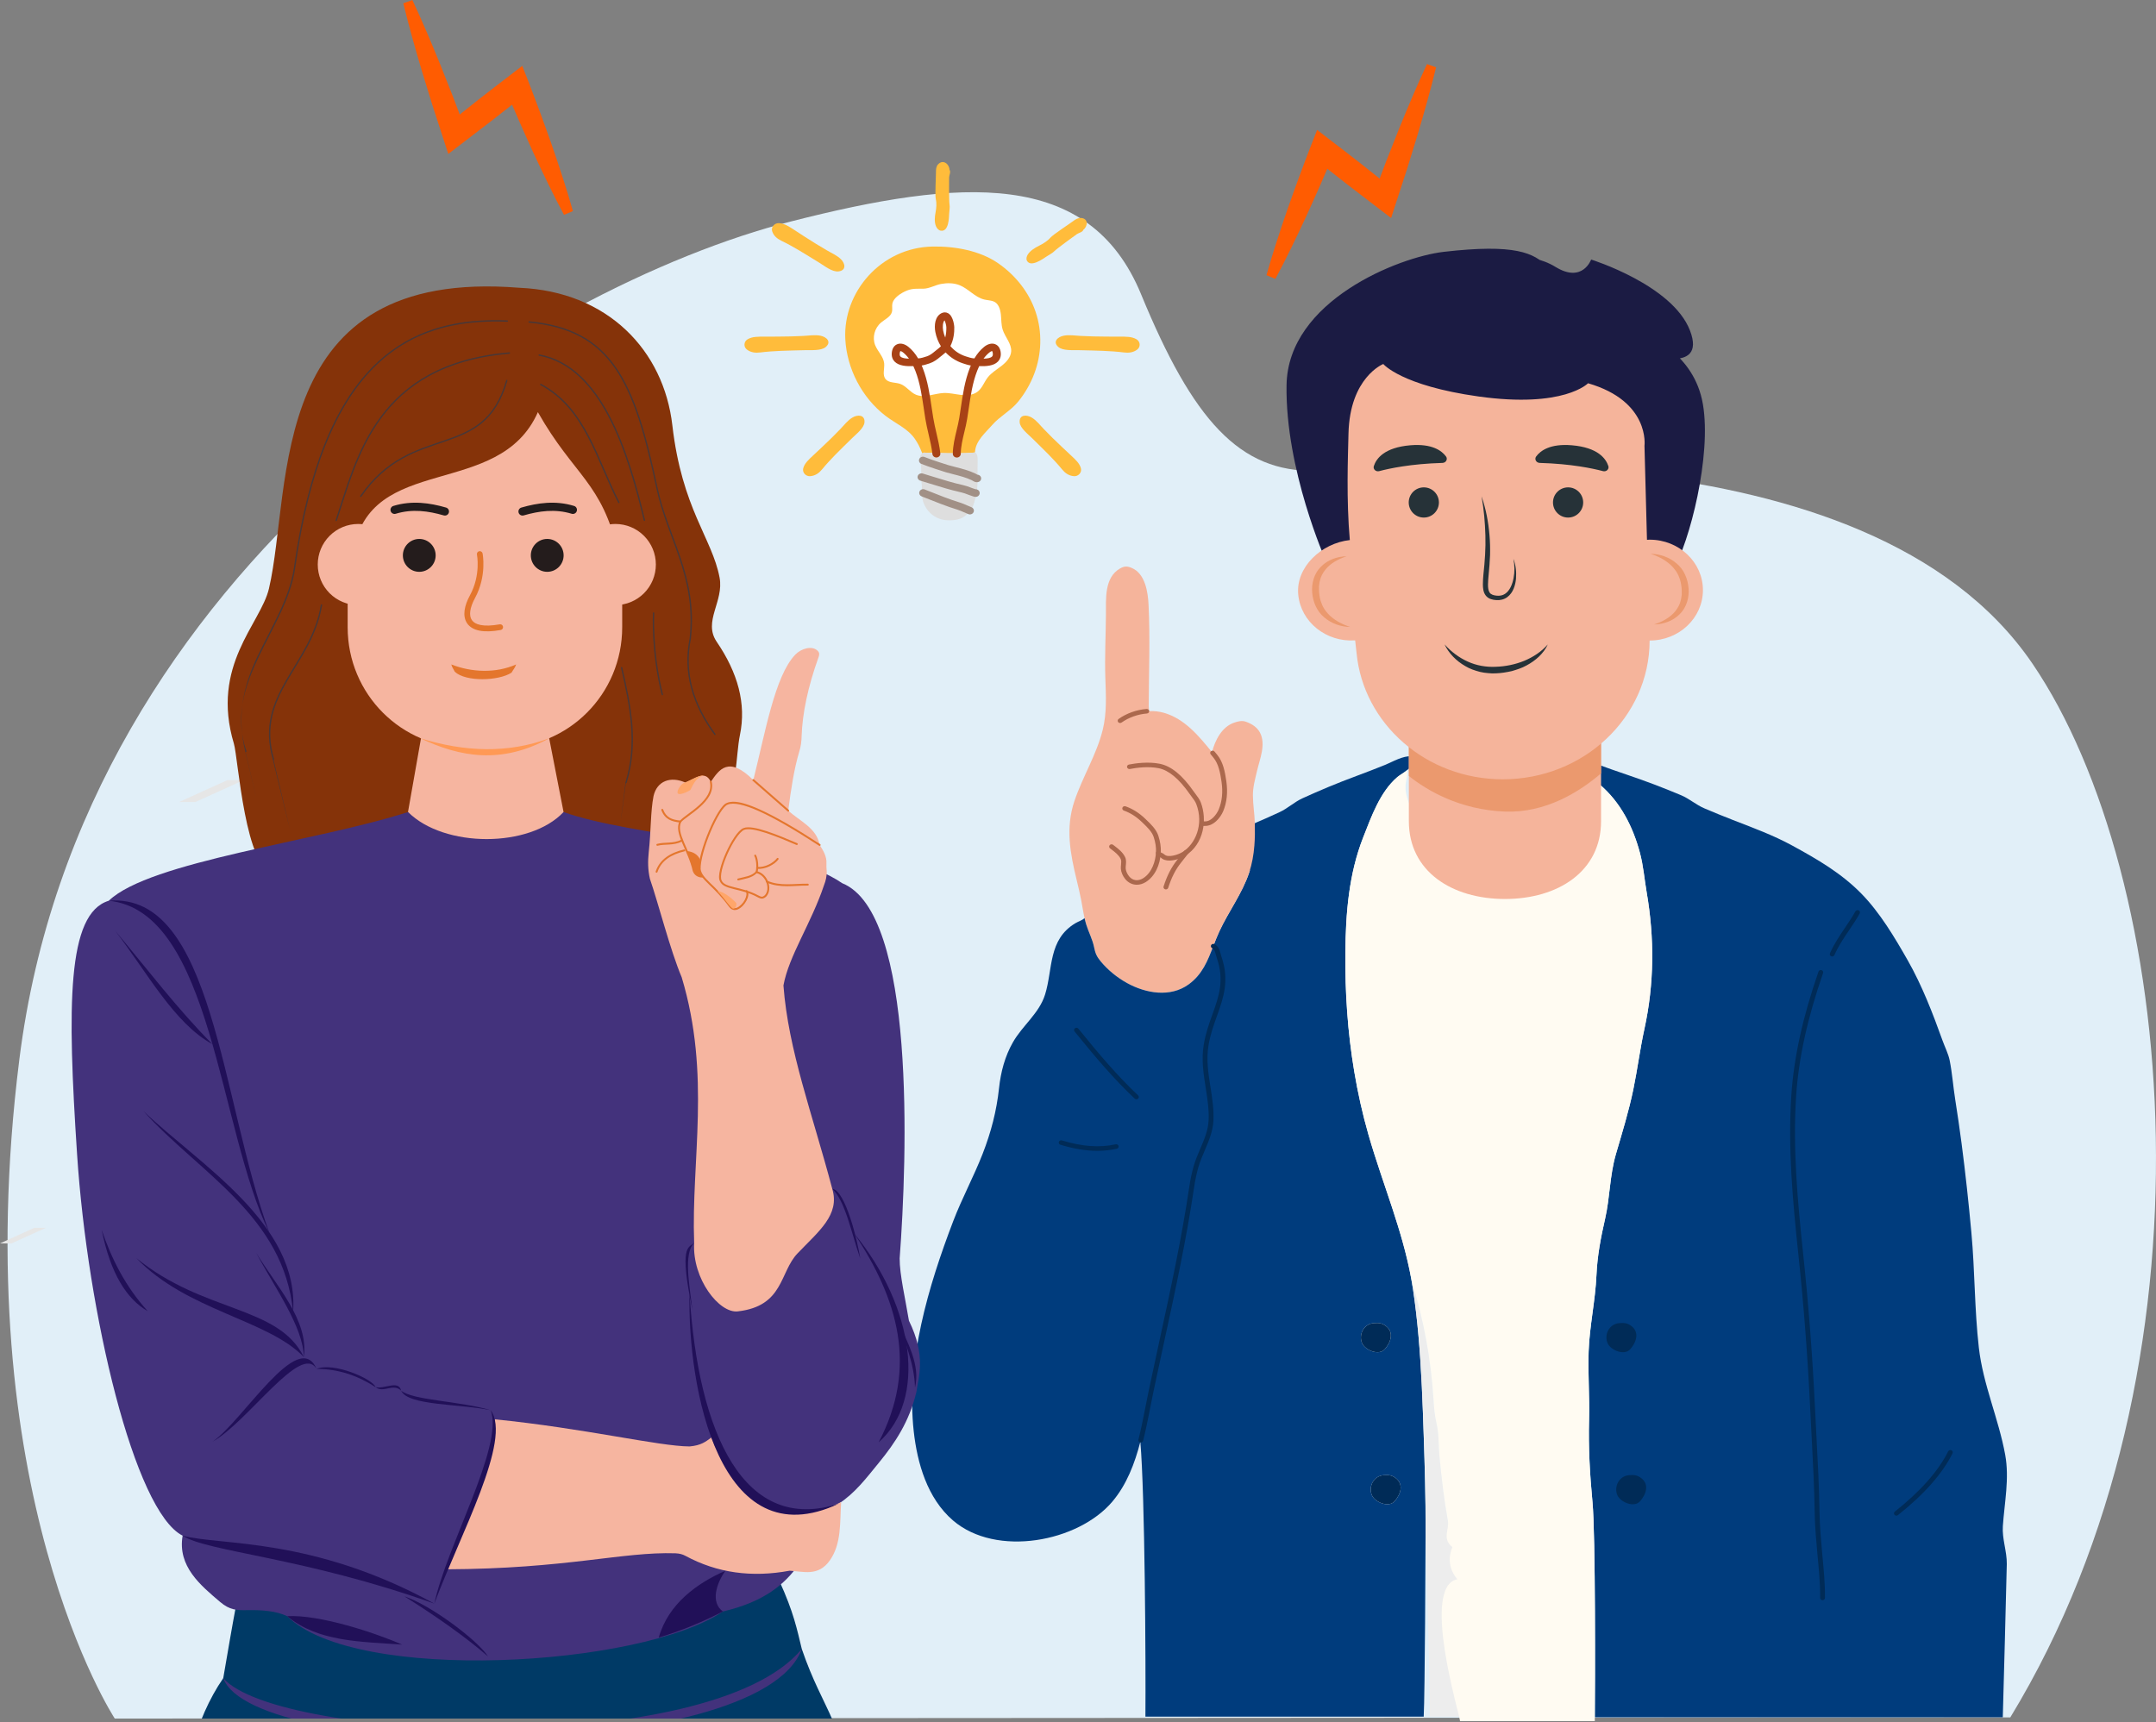 <svg width="572" height="457" viewBox="0 0 572 457" fill="none" xmlns="http://www.w3.org/2000/svg">
<rect x="0" y="0" width="572" height="457" fill="#808080" stroke="none"/>
<g clip-path="url(#clip0_2269_3)">
<path d="M30.449 456C30.449 456 -9.22 395.559 5.128 281.141C21.608 149.716 143.16 75.788 209.744 58.789C255.023 47.229 289.039 44.793 302.742 78.094C316.444 111.394 328.831 125.39 349.097 124.907C369.363 124.425 495.315 111.636 539.207 176.065C577.396 232.123 590.29 362.125 533.346 455.69L30.449 456Z" fill="#E1EFF8"/>
</g>
<path d="M377.718 380.758C377.575 376.482 377.426 372.204 377.221 367.928C376.807 359.28 376.166 350.632 374.875 342.057C372.714 327.7 367.031 314.924 363.056 301.063C361.48 295.57 360.243 289.992 359.299 284.373C357.535 273.892 356.835 263.355 356.93 252.77C357.025 242.394 357.823 231.92 361.693 222.113C363.795 216.781 366.128 210.097 370.732 206.184C371.461 205.565 372.755 204.884 373.355 204.305C373.355 204.3 373.355 204.295 373.355 204.29C373.583 204.126 373.805 203.957 374.016 203.777C374.173 202.818 374.364 201.863 374.517 200.891C374.53 200.818 374.54 200.743 374.55 200.67C372.172 200.49 369.545 202.108 367.453 202.963C362.468 205.004 357.35 206.747 352.383 208.834C350.096 209.794 347.776 210.801 345.543 211.822C343.363 212.82 341.65 214.5 339.46 215.503C337.012 216.625 334.559 217.735 332.07 218.784C330.189 219.577 328.3 220.362 326.425 221.173C327.766 224.576 329.511 227.84 331.614 230.882C331.548 231.101 331.481 231.32 331.408 231.539C329.56 237.068 325.957 241.844 323.498 247.119C322.895 248.414 322.39 249.736 321.889 251.047L321.894 251.05C323.021 251.627 323.067 252.919 323.45 254.035C326.624 263.292 321.419 268.64 319.99 277.3C318.843 284.236 321.599 290.507 321.294 297.278C321.096 301.648 318.519 305.39 317.326 309.515C316.792 311.363 316.42 313.245 316.138 315.142C313.471 333.215 309.152 351.195 305.392 369.124C304.491 373.419 303.711 378.059 302.532 382.596L302.543 382.598C303.754 396.467 303.998 441.484 303.885 455.5H340.802H377.718C378.042 449.236 378.198 412.134 378.219 405.863C378.25 397.428 378.003 389.169 377.718 380.758ZM361.413 356.49C360.348 354.248 361.75 351.253 364.519 351.072C365.794 350.987 366.582 351.031 367.65 351.813C369.929 353.49 368.972 356.232 367.378 358.01C365.8 359.775 362.255 358.261 361.413 356.49ZM369.98 398.356C368.399 400.119 364.858 398.607 364.016 396.836C362.951 394.592 364.352 391.599 367.119 391.418C368.394 391.333 369.185 391.377 370.25 392.16C372.532 393.836 371.572 396.578 369.98 398.356Z" fill="#003C7D"/>
<path d="M286.128 128.916C286.119 128.946 286.134 128.962 286.102 128.992C286.099 128.968 286.099 128.94 286.096 128.916H286.128Z" fill="#8CC295"/>
<path d="M367.65 351.813C369.929 353.49 368.972 356.232 367.378 358.009C365.799 359.775 362.255 358.261 361.413 356.49C360.348 354.248 361.75 351.253 364.519 351.072C365.794 350.987 366.582 351.031 367.65 351.813Z" fill="#002B57"/>
<path d="M483.528 455.667H423.112C423.197 446.954 423.318 407.178 422.494 398.539C421.801 391.275 421.385 383.978 421.593 376.685C421.765 370.692 421.259 364.616 421.475 358.58C421.714 351.828 423.256 345.112 423.551 338.332C423.772 333.276 424.696 328.384 425.833 323.439C427.137 317.767 427.054 311.924 428.702 306.266C430.368 300.553 432.134 294.874 433.337 289.024C434.433 283.702 435.108 278.334 436.266 273.039C438.894 261.036 438.958 248.89 436.874 236.797C436.268 233.268 436.006 229.758 435.077 226.27C433.258 219.446 429.952 212.791 424.288 208.046C422.193 206.293 419.327 205.445 417.281 203.814C417.091 202.86 416.868 201.911 416.683 200.944C416.668 200.872 416.655 200.797 416.642 200.725C419.014 200.473 421.693 202.012 423.813 202.804C428.864 204.696 434.038 206.285 439.073 208.223C441.391 209.114 443.744 210.051 446.011 211.006C448.223 211.938 449.991 213.566 452.214 214.503C454.698 215.552 457.188 216.588 459.711 217.562C465.075 219.634 470.498 221.632 475.526 224.379C482.198 228.021 488.471 231.664 493.784 237.065C498.747 242.114 502.697 248.777 506.129 254.808C509.932 261.485 512.802 268.95 515.373 276.114C515.994 277.851 516.908 279.6 517.267 281.4C517.942 284.787 518.186 288.321 518.73 291.746C519.346 295.618 519.903 299.5 520.416 303.387C521.456 311.291 522.3 319.217 523.029 327.15C523.958 337.266 523.843 347.446 524.995 357.546C526.122 367.44 530.223 376.318 531.994 386.026C533.141 392.324 531.804 398.641 531.368 404.936C531.132 408.327 532.458 411.605 532.415 414.98C532.374 418.229 531.447 452.406 531.352 455.667H483.528Z" fill="#003C7D"/>
<path d="M287.737 243.612C287.375 242.005 287.154 240.387 286.833 238.752C286.494 237.024 286.081 235.309 285.668 233.597C283.941 226.441 282.639 219.767 285.037 212.597C287.19 206.16 290.924 200.256 292.559 193.654C293.681 189.127 293.414 184.578 293.257 179.964C293.062 174.309 293.375 168.635 293.411 162.98C293.437 159.021 292.944 153.267 297.115 150.863C298.298 150.182 299.016 150.17 300.279 150.706C303.885 152.24 304.563 157.257 304.719 160.47C305.155 169.471 304.796 178.438 304.758 187.446C304.755 187.934 304.853 188.236 304.873 188.68C306.195 188.632 307.514 188.772 308.761 189.127C314.338 190.709 318.129 195.374 321.553 199.587C322.331 196.509 324.145 192.784 327.564 191.702C328.603 191.374 329.494 191.144 330.525 191.499C332.096 192.043 333.538 192.961 334.288 194.408C335.905 197.519 334.234 201.396 333.505 204.524C333.002 206.684 332.389 208.805 332.402 211.054C332.412 213.506 332.846 215.933 332.91 218.383C332.961 220.373 332.951 222.381 332.792 224.376C332.599 226.804 332.186 229.21 331.408 231.538C329.56 237.068 325.957 241.844 323.498 247.119C322.895 248.414 322.39 249.736 321.889 251.047C320.436 254.849 319.02 258.555 315.329 261.217C310.468 264.727 303.965 263.575 299.027 260.847C296.339 259.364 293.935 257.388 292.012 255.079C290.937 253.789 290.573 252.878 290.265 251.323C289.862 249.289 288.814 247.342 288.199 245.358C288.019 244.779 287.867 244.196 287.737 243.612Z" fill="#F5B49B"/>
<path d="M416.642 200.725C416.655 200.797 416.668 200.872 416.683 200.944C416.604 200.899 416.527 200.908 416.501 200.742C416.547 200.734 416.596 200.729 416.642 200.725Z" fill="#8CC295"/>
<path d="M432.78 351.813C435.059 353.49 434.102 356.232 432.508 358.009C430.93 359.775 427.385 358.261 426.543 356.49C425.478 354.248 426.88 351.253 429.649 351.072C430.924 350.987 431.712 351.031 432.78 351.813Z" fill="#002B57"/>
<path d="M370.25 392.16C372.532 393.836 371.572 396.578 369.98 398.356C368.399 400.119 364.858 398.607 364.016 396.836C362.951 394.592 364.352 391.599 367.119 391.418C368.394 391.333 369.185 391.377 370.25 392.16Z" fill="#002B57"/>
<path d="M323.45 254.035C326.624 263.292 321.419 268.64 319.99 277.3C318.843 284.236 321.599 290.507 321.294 297.278C321.096 301.648 318.519 305.389 317.326 309.515C316.792 311.363 316.42 313.245 316.138 315.141C313.471 333.215 309.151 351.195 305.392 369.124C304.491 373.419 303.71 378.059 302.532 382.596C301.041 388.35 298.914 393.937 295.105 398.445C286.063 409.144 264.322 413.296 252.842 403.438C245.99 397.551 243.354 388.183 242.42 379.796C240.346 361.203 246.293 341.288 252.909 323.983C255.224 317.929 258.347 312.182 260.703 306.143C262.929 300.433 264.397 294.802 265.049 288.746C265.508 284.485 266.583 280.31 268.755 276.52C271.301 272.075 275.702 268.879 277.257 263.908C279.372 257.147 278.012 249.31 285.334 244.948C286.153 244.46 287.095 244.216 287.737 243.612C287.867 244.196 288.019 244.779 288.198 245.358C288.814 247.342 289.862 249.289 290.265 251.323C290.573 252.878 290.937 253.789 292.012 255.079C293.935 257.388 296.339 259.364 299.027 260.847C303.965 263.575 310.468 264.727 315.329 261.217C319.02 258.555 320.436 254.849 321.889 251.047L321.894 251.05C323.021 251.627 323.067 252.919 323.45 254.035Z" fill="#003C7D"/>
<path d="M435.38 392.16C437.662 393.836 436.702 396.578 435.111 398.356C433.53 400.119 429.988 398.607 429.146 396.836C428.081 394.592 429.482 391.599 432.249 391.418C433.524 391.333 434.315 391.377 435.38 392.16Z" fill="#002B57"/>
<path d="M385.316 410.504C384.507 408.22 384.564 405.908 384.134 403.525C383.101 397.8 382.421 392.024 381.879 386.241C381.62 383.48 381.778 380.398 381.123 377.701C380.603 375.563 380.449 373.528 380.312 371.312C379.655 360.656 377.696 350.074 374.508 339.832C374.638 340.569 374.762 341.31 374.875 342.056C376.115 350.293 376.755 358.596 377.17 366.902C377.187 367.244 377.204 367.586 377.22 367.928C377.426 372.204 377.575 376.482 377.718 380.758C378.003 389.169 378.25 397.428 378.219 405.863C378.198 412.134 379.596 449.236 379.272 455.5H389C388.85 453.615 386.937 420.895 386.661 419.031C386.257 416.301 386.243 413.118 385.316 410.504Z" fill="#EDEDED"/>
<path d="M436.874 236.797C436.268 233.268 436.006 229.758 435.077 226.27C433.258 219.446 429.952 212.791 424.288 208.046C422.193 206.293 419.327 205.445 417.281 203.814C417.538 205.116 417.728 206.428 417.651 207.802C417.509 210.329 416.763 212.81 415.567 215.071C413.198 219.552 409.053 223.267 404.079 225.086C403.099 225.446 402.128 225.859 401.135 226.185C399.362 226.77 397.311 227.002 395.438 226.908C393.536 226.813 391.521 226.458 389.681 225.997C386.622 225.231 384.068 224.444 381.471 222.649C377.549 219.941 374.513 215.984 373.289 211.53C372.806 209.786 372.775 208.443 373.14 206.732C373.309 205.94 373.355 205.126 373.355 204.304C372.755 204.884 371.461 205.565 370.732 206.184C366.128 210.097 363.795 216.781 361.693 222.113C357.823 231.92 357.025 242.394 356.93 252.77C356.835 263.355 357.535 273.892 359.298 284.373C360.243 289.992 361.48 295.57 363.056 301.063C366.825 314.204 372.125 326.37 374.508 339.832C377.696 350.074 379.655 360.656 380.312 371.312C380.449 373.528 380.603 375.563 381.123 377.702C381.778 380.399 381.62 383.481 381.879 386.241C382.421 392.024 383.101 397.8 384.134 403.525C384.564 405.908 382.507 408.22 385.316 410.504C384.243 413.118 384.256 416.301 386.661 419.031C376.937 420.895 387.209 454.782 387.359 456.667H423.112C423.197 447.954 423.318 407.178 422.494 398.539C421.801 391.275 421.385 383.978 421.593 376.685C421.765 370.692 421.259 364.616 421.475 358.58C421.713 351.828 423.256 345.112 423.551 338.332C423.772 333.276 424.696 328.384 425.833 323.439C427.136 317.767 427.054 311.924 428.702 306.266C430.368 300.553 432.133 294.874 433.337 289.024C434.433 283.702 435.108 278.334 436.266 273.039C438.894 261.036 438.958 248.89 436.874 236.797Z" fill="#FFFBF2"/>
<path d="M319.406 219.168C319.259 219.168 319.148 219.137 319.051 219.105C319.013 219.093 319.009 219.091 318.975 219.089C318.622 219.063 318.358 218.772 318.386 218.439C318.414 218.107 318.723 217.859 319.076 217.885C319.232 217.896 319.341 217.923 319.429 217.95C319.49 217.938 319.554 217.933 319.616 217.937C321.319 218.057 322.803 216.058 323.338 214.774C324.229 212.639 324.478 210.167 324.079 207.425C323.741 205.105 323.299 202.704 321.96 201.074C321.709 200.768 321.456 200.459 321.202 200.146C320.987 199.881 321.04 199.502 321.321 199.3C321.603 199.097 322.005 199.147 322.221 199.412C322.474 199.723 322.725 200.031 322.975 200.335C324.508 202.2 324.989 204.779 325.35 207.261C325.779 210.21 325.504 212.886 324.533 215.215C324.132 216.175 323.471 217.13 322.718 217.833C321.753 218.735 320.684 219.187 319.624 219.147C319.543 219.162 319.471 219.168 319.406 219.168Z" fill="#AB684D"/>
<path d="M297.169 191.845C296.975 191.845 296.782 191.762 296.656 191.604C296.443 191.337 296.5 190.959 296.783 190.758C298.883 189.272 301.512 188.333 304.186 188.114C304.537 188.085 304.85 188.332 304.88 188.664C304.911 188.996 304.649 189.289 304.296 189.318C301.859 189.517 299.465 190.371 297.555 191.723C297.439 191.805 297.304 191.845 297.169 191.845Z" fill="#AB684D"/>
<path d="M310.234 228.345C309.364 228.345 308.548 228.126 307.964 227.538C307.924 227.499 307.766 227.43 307.662 227.385C307.315 227.234 306.733 226.98 306.676 226.348C306.646 226.016 306.908 225.723 307.261 225.695C307.588 225.671 307.873 225.875 307.942 226.165C308.004 226.203 308.12 226.253 308.201 226.289C308.432 226.39 308.694 226.504 308.902 226.713C309.864 227.683 312.578 226.803 313.763 226.058C317.076 223.978 319.469 218.814 317.379 213.341C317.129 212.686 316.641 212.04 316.169 211.416C315.984 211.171 315.793 210.918 315.617 210.666C312.829 206.667 310.074 204.371 307.429 203.842C304.59 203.273 301.418 203.726 299.779 204.046C299.432 204.113 299.092 203.904 299.02 203.578C298.948 203.251 299.171 202.931 299.518 202.863C301.255 202.524 304.627 202.046 307.696 202.66C310.725 203.267 313.667 205.668 316.69 210.003C316.853 210.236 317.029 210.469 317.215 210.716C317.737 211.407 318.277 212.122 318.587 212.933C320.311 217.448 319.456 223.935 314.476 227.063C313.604 227.61 311.827 228.345 310.234 228.345Z" fill="#AB684D"/>
<path d="M301.611 234.758C300.446 234.758 299.341 234.245 298.533 233.252C297.877 232.445 297.445 231.439 297.376 230.559C297.346 230.178 297.383 229.798 297.418 229.429C297.473 228.86 297.525 228.322 297.319 227.903C296.8 226.85 295.845 226.124 294.834 225.355L294.498 225.099C294.224 224.888 294.183 224.507 294.407 224.249C294.631 223.99 295.035 223.952 295.31 224.163L295.641 224.415C296.721 225.237 297.838 226.087 298.483 227.394C298.834 228.108 298.761 228.868 298.696 229.539C298.664 229.873 298.633 230.189 298.655 230.47C298.706 231.115 299.05 231.9 299.552 232.518C300.5 233.684 301.93 233.88 303.284 233.031C305.638 231.554 306.589 228.462 306.693 226.061C306.746 224.828 306.545 223.502 306.095 222.12C305.624 220.676 304.365 219.476 303.148 218.315L302.855 218.035C301.427 216.665 299.85 215.67 298.166 215.077C297.834 214.961 297.666 214.613 297.79 214.3C297.914 213.988 298.283 213.829 298.615 213.946C300.476 214.601 302.211 215.692 303.771 217.189L304.061 217.466C305.326 218.672 306.758 220.039 307.321 221.766C307.815 223.278 308.035 224.74 307.975 226.11C307.823 229.605 306.336 232.568 303.996 234.036C303.223 234.521 302.403 234.758 301.611 234.758Z" fill="#AB684D"/>
<path d="M309.318 235.995C309.256 235.995 309.194 235.986 309.132 235.969C308.792 235.872 308.601 235.534 308.704 235.215C309.644 232.299 310.76 230.122 312.324 228.156C312.603 227.805 312.856 227.481 313.104 227.162C313.468 226.696 313.811 226.256 314.22 225.752C314.435 225.487 314.838 225.437 315.12 225.639C315.401 225.842 315.455 226.221 315.24 226.486C314.838 226.98 314.499 227.416 314.139 227.877C313.888 228.199 313.633 228.526 313.351 228.88C311.881 230.728 310.826 232.79 309.932 235.566C309.848 235.827 309.593 235.995 309.318 235.995Z" fill="#AB684D"/>
<path d="M302.651 382.745C302.602 382.745 302.552 382.74 302.501 382.729C302.157 382.651 301.944 382.326 302.026 382.001C302.779 379.031 303.371 376.011 303.944 373.091C304.222 371.676 304.484 370.34 304.763 369.006C305.693 364.57 306.674 360.056 307.622 355.69C310.511 342.393 313.497 328.643 315.503 315.058C315.815 312.949 316.209 311.084 316.708 309.356C317.158 307.799 317.804 306.288 318.428 304.827C319.511 302.297 320.533 299.906 320.652 297.253C320.784 294.336 320.324 291.438 319.879 288.635C319.298 284.974 318.697 281.188 319.355 277.208C319.845 274.243 320.76 271.686 321.644 269.214C323.381 264.362 324.881 260.172 322.839 254.222C322.743 253.943 322.669 253.66 322.597 253.387C322.386 252.586 322.204 251.895 321.586 251.579C321.275 251.419 321.16 251.053 321.33 250.76C321.499 250.467 321.889 250.359 322.2 250.518C323.313 251.089 323.594 252.155 323.842 253.096C323.912 253.361 323.978 253.611 324.06 253.85C326.232 260.18 324.594 264.756 322.861 269.6C321.993 272.024 321.096 274.531 320.623 277.394C319.996 281.191 320.581 284.885 321.148 288.456C321.602 291.316 322.071 294.272 321.935 297.304C321.806 300.165 320.694 302.764 319.619 305.278C319.008 306.707 318.376 308.185 317.946 309.673C317.462 311.351 317.078 313.167 316.774 315.224C314.763 328.847 311.772 342.616 308.88 355.932C307.932 360.296 306.952 364.808 306.022 369.24C305.744 370.567 305.483 371.9 305.206 373.31C304.63 376.246 304.035 379.281 303.275 382.281C303.204 382.559 302.941 382.745 302.651 382.745Z" fill="#002B57"/>
<path d="M301.494 291.683C301.329 291.683 301.165 291.624 301.039 291.506C295.579 286.348 290.711 280.649 285.081 273.679C284.867 273.414 284.922 273.035 285.204 272.833C285.486 272.631 285.888 272.682 286.103 272.948C291.701 279.879 296.538 285.543 301.948 290.653C302.198 290.889 302.198 291.272 301.947 291.507C301.822 291.625 301.658 291.683 301.494 291.683Z" fill="#002B57"/>
<path d="M291.112 305.361C288.095 305.361 284.893 304.826 281.332 303.745C280.995 303.643 280.81 303.302 280.919 302.985C281.028 302.667 281.39 302.493 281.727 302.596C287.154 304.244 291.688 304.573 295.997 303.63C296.342 303.554 296.687 303.757 296.767 304.082C296.847 304.407 296.633 304.731 296.287 304.807C294.603 305.175 292.889 305.361 291.112 305.361Z" fill="#002B57"/>
<path d="M483.529 424.6H483.524C483.169 424.597 482.884 424.324 482.888 423.991C482.928 419.841 482.54 416.448 482.165 412.306C481.84 408.708 481.504 404.988 481.449 401.375C481.349 394.72 480.992 387.952 480.646 381.408C480.521 379.05 480.392 376.613 480.277 374.215C479.597 360.023 478.566 346.524 477.128 332.949C475.612 318.639 474.327 304.641 475.246 290.706C475.912 280.623 478.271 269.861 482.46 257.804C482.57 257.487 482.933 257.314 483.27 257.418C483.606 257.521 483.79 257.862 483.68 258.179C479.525 270.137 477.186 280.801 476.527 290.78C475.614 304.626 476.894 318.57 478.405 332.828C479.846 346.426 480.877 359.946 481.559 374.161C481.674 376.555 481.803 378.992 481.927 381.348C482.274 387.903 482.632 394.682 482.733 401.358C482.786 404.928 483.121 408.627 483.444 412.203C483.821 416.374 484.211 419.796 484.171 424.002C484.168 424.333 483.881 424.6 483.529 424.6Z" fill="#002B57"/>
<path d="M503.122 402.16C502.939 402.16 502.758 402.087 502.631 401.945C502.403 401.69 502.437 401.309 502.708 401.094C509.506 395.702 514.268 390.321 516.863 385.099C517.013 384.797 517.395 384.666 517.716 384.808C518.037 384.95 518.176 385.309 518.025 385.611C515.351 390.992 510.476 396.512 503.535 402.018C503.415 402.113 503.268 402.16 503.122 402.16Z" fill="#002B57"/>
<path d="M264.422 92.443C264.911 95.332 261.373 95.233 259.134 95.11C259.8 93.856 260.648 92.701 261.786 91.776C262.887 90.88 264.152 90.84 264.422 92.443Z" fill="#FFBC3B"/>
<path d="M258.864 130.821C258.864 130.908 258.548 130.777 258.375 130.722C258.046 130.622 257.7 130.503 257.384 130.38C256.629 130.095 256.094 129.872 255.31 129.698C251.671 128.888 248.049 127.662 244.49 126.594H244.389C244.384 125.638 244.439 124.665 244.372 123.721C244.33 123.114 244.089 122.427 244.064 121.776L244.119 121.772C244.119 122.09 250.667 124.193 251.279 124.368C253.661 125.042 256.085 125.483 258.316 126.547C258.599 126.681 258.974 127.031 259.256 126.939H259.379C259.37 128.253 259.298 129.563 259.062 130.853L258.864 130.821Z" fill="#DEDEDE"/>
<path d="M258.375 130.722C258.548 130.777 258.864 130.908 258.864 130.821L259.062 130.853C259.003 131.19 258.932 131.527 258.847 131.861C258.586 132.873 258.421 133.865 257.873 134.782C257.717 135.044 257.549 135.29 257.367 135.528L257.329 135.504C256.368 135.139 255.385 134.615 254.369 134.301C251.198 133.325 247.998 132.015 244.928 130.789L244.595 130.793C244.583 129.924 244.621 129.047 244.494 128.182C244.418 127.662 244.393 127.13 244.389 126.594H244.49C248.049 127.662 251.671 128.888 255.31 129.698C256.094 129.872 256.629 130.095 257.384 130.38C257.7 130.503 258.046 130.622 258.375 130.722Z" fill="#DEDEDE"/>
<path d="M248.551 120.189H248.504C248.251 116.748 247.104 113.418 246.548 109.997C245.852 105.703 245.435 101.143 243.841 97.039C243.583 96.384 243.297 95.737 242.964 95.11C243.233 95.094 243.486 95.082 243.71 95.07C244.57 95.031 245.502 94.725 246.316 94.455C247.243 94.146 248.011 93.555 248.732 92.943C249.411 92.376 250.237 91.844 250.739 91.13C250.794 91.05 250.849 90.967 250.903 90.883C252.071 92.503 253.737 93.777 255.786 94.455C256.596 94.725 257.528 95.031 258.392 95.07C258.616 95.082 258.864 95.094 259.134 95.11C258.801 95.737 258.514 96.384 258.261 97.039C256.663 101.143 256.246 105.703 255.55 109.997C255.048 113.092 253.868 116.256 253.842 119.399C253.842 119.688 253.889 119.982 253.893 120.272C252.105 120.284 250.309 120.236 248.551 120.189Z" fill="#FFBC3B"/>
<path d="M252.122 85.796C252.16 87.522 251.856 89.383 250.903 90.884C250.056 89.709 249.47 88.352 249.191 86.907C248.968 85.756 248.968 83.641 250.267 82.966C251.582 82.287 252.109 85.145 252.122 85.796Z" fill="#FFBC3B"/>
<path d="M240.311 91.776C241.45 92.701 242.297 93.856 242.964 95.11C240.725 95.233 237.187 95.332 237.676 92.443C237.95 90.84 239.211 90.88 240.311 91.776Z" fill="#FFBC3B"/>
<path d="M301.528 90.026C302.573 90.641 302.628 92.054 301.726 92.741C300.655 93.558 299.428 93.681 298.125 93.515C296.333 93.285 294.465 93.174 292.669 93.09C290.548 92.991 288.418 92.979 286.293 92.912C284.75 92.86 282.03 93.134 280.79 92.07C279.218 90.717 280.563 89.395 282.22 89.07C283.729 88.78 285.302 89.078 286.799 89.137C287.891 89.177 289.004 89.229 290.109 89.264C292.466 89.34 294.827 89.304 297.185 89.324C298.631 89.336 300.254 89.268 301.528 90.026Z" fill="#FFBC3B"/>
<path d="M286.782 57.836C288.789 57.955 288.642 60.031 287.419 60.967C287.25 61.598 286.196 61.773 285.656 62.154C284.847 62.721 280.428 65.944 279.74 66.635C279.125 67.254 278.387 67.563 277.653 68.059C276.692 68.706 273.5 70.996 272.475 69.218C272.172 68.691 272.382 68 272.682 67.528C273.344 66.488 274.588 65.738 275.701 65.182C276.742 64.666 277.915 63.956 278.652 63.087C279.357 62.261 283.847 59.328 284.703 58.677C285.289 58.233 285.989 57.784 286.782 57.836Z" fill="#FFBC3B"/>
<path d="M286.778 124.288C287.056 125.419 286.044 126.459 284.889 126.348C283.514 126.221 282.549 125.495 281.748 124.514C280.647 123.165 279.407 121.847 278.193 120.597C276.759 119.121 275.254 117.704 273.799 116.248C272.741 115.188 270.603 113.585 270.519 112.005C270.409 110.001 272.357 109.953 273.774 110.822C275.064 111.612 275.958 112.866 276.979 113.898C277.725 114.656 278.48 115.426 279.234 116.184C280.854 117.799 282.557 119.335 284.218 120.915C285.235 121.879 286.436 122.911 286.778 124.288Z" fill="#FFBC3B"/>
<path d="M257.329 135.504L257.367 135.527C256.95 136.079 256.465 136.571 255.891 137.008C254.525 138.052 252.345 138.194 250.676 137.992C248.66 137.742 246.91 136.579 245.831 134.98C245.287 134.17 244.882 133.241 244.717 132.297C244.629 131.801 244.604 131.297 244.595 130.793L244.928 130.789C247.998 132.015 251.198 133.325 254.369 134.301C255.385 134.615 256.368 135.138 257.329 135.504Z" fill="#DEDEDE"/>
<path d="M251.907 45.049C252.329 45.561 251.827 46.45 251.81 47.085C251.789 48.037 251.759 53.296 251.915 54.228C252.054 55.07 251.861 55.808 251.823 56.657C251.772 57.769 251.721 61.543 249.6 61.209C248.972 61.11 248.521 60.527 248.314 60.015C247.851 58.884 247.99 57.499 248.213 56.332C248.42 55.245 248.546 53.935 248.276 52.855C248.019 51.823 248.335 46.684 248.319 45.652C248.306 44.942 248.361 44.148 248.892 43.588C250.233 42.175 251.873 43.565 251.907 45.049Z" fill="#FFBC3B"/>
<path d="M245.059 120.101L244.667 120.288L244.57 120.01C244.06 118.716 243.52 117.601 242.71 116.434C240.783 113.652 237.562 112.366 234.935 110.338C228.614 105.465 224.689 97.765 224.267 90.034C223.584 77.529 233.721 65.71 247.344 65.42C253.294 65.293 259.973 66.496 264.81 69.845C269.46 73.06 273.045 77.612 274.773 82.811C276.557 88.157 276.371 93.967 274.369 99.234C273.365 101.877 271.919 104.365 270.11 106.592C268.162 108.989 265.269 110.445 263.279 112.727C261.47 114.795 258.944 116.879 258.696 119.72L258.662 120.022L258.48 120.089C256.975 120.216 255.44 120.264 253.893 120.272C253.889 119.982 253.842 119.688 253.842 119.399C253.868 116.256 255.048 113.092 255.55 109.997C256.246 105.703 256.663 101.143 258.261 97.039C258.514 96.384 258.801 95.737 259.134 95.11C261.373 95.233 264.911 95.332 264.422 92.443C264.152 90.84 262.887 90.88 261.786 91.776C260.648 92.701 259.8 93.856 259.134 95.11C258.864 95.094 258.615 95.082 258.392 95.07C257.528 95.031 256.596 94.725 255.786 94.455C253.737 93.777 252.071 92.503 250.903 90.884C251.856 89.383 252.16 87.522 252.122 85.796C252.109 85.145 251.582 82.287 250.267 82.966C248.968 83.641 248.968 85.756 249.191 86.907C249.47 88.352 250.056 89.709 250.903 90.884C250.848 90.967 250.794 91.05 250.739 91.13C250.237 91.844 249.411 92.376 248.732 92.943C248.011 93.555 247.243 94.146 246.316 94.455C245.502 94.725 244.57 95.031 243.71 95.07C243.486 95.082 243.233 95.094 242.963 95.11C242.297 93.856 241.45 92.701 240.311 91.776C239.211 90.88 237.95 90.84 237.676 92.443C237.187 95.332 240.724 95.233 242.963 95.11C243.297 95.737 243.583 96.384 243.841 97.039C245.434 101.143 245.852 105.703 246.548 109.997C247.104 113.418 248.251 116.748 248.504 120.189C247.336 120.157 246.185 120.121 245.059 120.101Z" fill="#FFBC3B"/>
<path d="M244.119 121.772L244.064 121.776C244.039 121.232 244.161 120.712 244.667 120.288L245.059 120.101C246.185 120.121 247.336 120.157 248.504 120.189C248.508 120.224 248.508 120.264 248.512 120.3C248.559 120.256 248.538 120.232 248.55 120.189C250.309 120.236 252.105 120.284 253.893 120.272C255.44 120.264 256.975 120.216 258.48 120.089L258.662 120.022C259.353 120.439 259.387 121.391 259.387 122.082C259.391 123.022 259.332 123.951 259.353 124.899C259.37 125.578 259.383 126.261 259.379 126.939H259.256C258.974 127.031 258.598 126.681 258.316 126.546C256.085 125.483 253.661 125.042 251.278 124.368C250.667 124.193 244.119 122.09 244.119 121.772Z" fill="#DEDEDE"/>
<path d="M226.097 110.822C227.518 109.953 229.462 110.001 229.357 112.005C229.272 113.585 227.134 115.188 226.076 116.248C224.617 117.704 223.116 119.121 221.678 120.597C220.468 121.847 219.224 123.165 218.124 124.514C217.323 125.495 216.357 126.221 214.987 126.348C213.831 126.459 212.815 125.419 213.093 124.288C213.435 122.911 214.641 121.879 215.657 120.915C217.318 119.335 219.022 117.799 220.641 116.184C221.396 115.426 222.15 114.656 222.897 113.898C223.913 112.866 224.811 111.612 226.097 110.822Z" fill="#FFBC3B"/>
<path d="M223.104 68.786C224.272 69.941 224.571 71.75 222.463 72.016C220.797 72.223 218.731 70.54 217.432 69.754C215.644 68.671 213.89 67.54 212.086 66.48C210.559 65.583 208.957 64.674 207.346 63.904C206.174 63.341 205.242 62.579 204.854 61.332C204.534 60.285 205.432 59.158 206.663 59.209C208.164 59.273 209.463 60.197 210.656 60.963C212.608 62.214 214.523 63.507 216.509 64.71C217.436 65.273 218.381 65.829 219.304 66.381C220.569 67.139 222.041 67.738 223.104 68.786Z" fill="#FFBC3B"/>
<path d="M217.651 89.07C219.313 89.395 220.658 90.717 219.081 92.07C217.841 93.134 215.126 92.86 213.582 92.912C211.457 92.979 209.328 92.991 207.203 93.09C205.406 93.174 203.543 93.285 201.751 93.515C200.448 93.681 199.217 93.558 198.146 92.741C197.247 92.054 197.302 90.641 198.344 90.026C199.617 89.268 201.245 89.336 202.691 89.324C205.048 89.304 207.409 89.34 209.766 89.264C210.871 89.229 211.98 89.177 213.076 89.137C214.573 89.078 216.146 88.78 217.651 89.07Z" fill="#FFBC3B"/>
<path d="M240.667 77.077C238.95 77.76 237.093 79.055 236.764 80.473C236.586 81.238 236.835 82.055 236.62 82.812C236.261 84.076 234.806 84.706 233.767 85.575C232.015 87.038 231.361 89.555 232.197 91.614C232.865 93.259 234.374 94.61 234.57 96.361C234.736 97.846 233.981 99.594 235.046 100.7C235.95 101.637 237.554 101.422 238.816 101.86C240.438 102.422 241.408 104.046 242.983 104.718C245.267 105.692 247.869 104.385 250.373 104.279C251.891 104.216 253.384 104.603 254.892 104.775C256.4 104.947 258.049 104.867 259.258 104.001C260.583 103.053 261.067 101.406 262.054 100.144C263.022 98.904 264.449 98.069 265.709 97.087C266.969 96.106 268.144 94.832 268.266 93.297C268.433 91.213 266.655 89.472 266.018 87.47C265.602 86.16 265.686 84.761 265.531 83.401C265.385 82.126 264.938 80.45 263.533 79.95C262.768 79.678 261.928 79.666 261.135 79.476C258.624 78.871 256.946 76.602 254.554 75.662C253.017 75.057 251.275 75.047 249.641 75.351C248.101 75.638 246.541 76.58 244.988 76.604C243.448 76.628 242.152 76.486 240.667 77.077Z" fill="white"/>
<path d="M257.327 136.497C257.196 136.497 257.063 136.474 256.933 136.425C256.521 136.269 256.11 136.087 255.713 135.912C255.135 135.656 254.589 135.414 254.041 135.245C251.11 134.34 248.174 133.166 245.335 132.031L244.515 131.703C243.979 131.49 243.729 130.907 243.956 130.403C244.183 129.898 244.801 129.663 245.338 129.876L246.16 130.205C248.958 131.323 251.852 132.48 254.698 133.359C255.369 133.567 256 133.846 256.61 134.116C256.998 134.287 257.364 134.449 257.721 134.584C258.261 134.789 258.522 135.367 258.305 135.875C258.14 136.262 257.744 136.497 257.327 136.497Z" fill="#A19086"/>
<path d="M258.837 131.84C258.554 131.84 258.296 131.751 258.132 131.694L258.044 131.665C257.636 131.537 257.289 131.418 256.984 131.301L256.746 131.209C256.131 130.971 255.686 130.799 255.067 130.662C252.282 130.044 249.499 129.181 246.807 128.347C245.924 128.073 245.044 127.801 244.169 127.538C243.614 127.371 243.308 126.813 243.485 126.291C243.662 125.769 244.255 125.481 244.809 125.647C245.691 125.912 246.577 126.187 247.466 126.462C250.115 127.283 252.854 128.132 255.551 128.73C256.333 128.904 256.895 129.121 257.547 129.373L257.781 129.463C258.042 129.564 258.346 129.668 258.71 129.782C258.738 129.791 258.768 129.801 258.8 129.812C259.257 129.789 259.699 130.048 259.857 130.477C259.998 130.859 259.898 131.269 259.596 131.548C259.356 131.771 259.086 131.84 258.837 131.84Z" fill="#A19086"/>
<path d="M259.16 127.946C258.657 127.946 258.24 127.682 257.991 127.524C257.938 127.49 257.887 127.455 257.84 127.431C256.308 126.7 254.67 126.281 252.935 125.837C252.294 125.673 251.631 125.503 250.975 125.317C250.515 125.186 246.252 123.826 244.44 123.082C243.907 122.862 243.663 122.278 243.896 121.776C244.129 121.273 244.75 121.044 245.284 121.263C246.988 121.963 251.156 123.296 251.584 123.417C252.212 123.596 252.861 123.762 253.488 123.922C255.249 124.373 257.07 124.839 258.794 125.662C258.934 125.729 259.059 125.808 259.17 125.879C259.201 125.899 259.241 125.924 259.277 125.946C259.708 125.954 260.107 126.211 260.254 126.617C260.442 127.135 260.149 127.699 259.598 127.877C259.446 127.926 259.3 127.946 259.16 127.946Z" fill="#A19086"/>
<path d="M253.844 121.401C253.842 121.401 253.839 121.401 253.836 121.401C253.254 121.397 252.786 120.949 252.79 120.401C252.806 118.299 253.306 116.216 253.79 114.202C254.068 113.046 254.33 111.954 254.508 110.859C254.65 109.984 254.78 109.099 254.911 108.208C255.428 104.7 255.961 101.072 257.27 97.709C257.367 97.461 257.465 97.22 257.566 96.986C256.806 96.855 256.063 96.61 255.435 96.402C253.65 95.812 252.103 94.813 250.885 93.509C250.581 93.79 250.26 94.041 249.961 94.275C249.781 94.415 249.604 94.553 249.436 94.695C248.686 95.325 247.792 96.029 246.664 96.402C246.036 96.61 245.293 96.855 244.533 96.986C244.634 97.22 244.732 97.461 244.829 97.709C246.137 101.072 246.671 104.7 247.187 108.208C247.318 109.099 247.449 109.984 247.591 110.859C247.808 112.195 248.126 113.555 248.433 114.87C248.845 116.629 249.27 118.448 249.477 120.289C249.539 120.834 249.119 121.322 248.54 121.38C247.962 121.437 247.442 121.043 247.381 120.498C247.186 118.767 246.774 117.003 246.374 115.297C246.06 113.95 245.734 112.558 245.507 111.159C245.363 110.275 245.231 109.38 245.099 108.48C244.598 105.075 244.08 101.555 242.849 98.391C242.678 97.95 242.5 97.536 242.315 97.147C240.592 97.211 238.483 97.125 237.335 95.933C236.891 95.471 236.408 94.64 236.635 93.3C236.868 91.928 237.681 91.456 238.144 91.296C239.013 90.997 240.055 91.266 241.002 92.035C242.001 92.848 242.847 93.847 243.583 95.095C243.607 95.093 243.632 95.092 243.656 95.091C244.368 95.058 245.216 94.778 245.965 94.53C246.729 94.277 247.405 93.742 248.031 93.215C248.218 93.058 248.415 92.903 248.614 92.748C248.992 92.453 249.353 92.171 249.629 91.874C248.925 90.746 248.421 89.473 248.154 88.097C247.814 86.356 248.03 84.004 249.76 83.108C250.337 82.81 250.977 82.808 251.517 83.102C253.023 83.922 253.176 86.761 253.176 86.789C253.207 88.181 253.035 90.097 252.142 91.824C253.171 93.061 254.536 94.002 256.134 94.53C256.882 94.778 257.731 95.058 258.443 95.091C258.467 95.092 258.491 95.093 258.516 95.095C259.251 93.847 260.097 92.848 261.096 92.036C262.044 91.266 263.086 90.997 263.954 91.296C264.418 91.456 265.231 91.928 265.463 93.3C265.69 94.64 265.208 95.471 264.764 95.933C263.616 97.125 261.508 97.212 259.784 97.147C259.599 97.536 259.421 97.95 259.25 98.391C258.019 101.555 257.501 105.075 257 108.48C256.867 109.38 256.736 110.275 256.592 111.159C256.403 112.323 256.12 113.501 255.847 114.639C255.387 116.551 254.913 118.527 254.898 120.416C254.894 120.961 254.423 121.401 253.844 121.401ZM263.209 93.149C263.155 93.149 262.857 93.227 262.474 93.538C261.912 93.995 261.404 94.534 260.941 95.17C261.888 95.144 262.807 95.01 263.202 94.6C263.275 94.524 263.497 94.293 263.381 93.613C263.319 93.246 263.211 93.15 263.21 93.149H263.209ZM238.865 93.161C238.87 93.168 238.775 93.276 238.717 93.613C238.602 94.293 238.824 94.524 238.897 94.6C239.292 95.01 240.211 95.144 241.158 95.17C240.694 94.533 240.187 93.995 239.624 93.537C239.244 93.229 238.951 93.151 238.865 93.161ZM250.585 84.999C250.138 85.489 250.03 86.728 250.228 87.74C250.351 88.376 250.535 88.985 250.775 89.561C251.03 88.588 251.086 87.612 251.069 86.829C251.059 86.379 250.829 85.436 250.585 84.999Z" fill="#A84216"/>
<path d="M486.09 253.785C486.01 253.785 485.927 253.771 485.848 253.74C485.52 253.614 485.363 253.262 485.496 252.953C486.539 250.551 488.018 248.36 489.449 246.241C490.417 244.807 491.418 243.324 492.253 241.814C492.417 241.518 492.805 241.403 493.119 241.557C493.433 241.711 493.555 242.076 493.392 242.371C492.531 243.928 491.515 245.433 490.532 246.889C489.131 248.963 487.683 251.108 486.685 253.409C486.583 253.643 486.343 253.785 486.09 253.785Z" fill="#002B57"/>
<path d="M373.778 172.189V217.885C373.778 231.213 385.193 238.535 399.275 238.535C413.356 238.535 424.771 231.213 424.771 217.885V172.189H373.778Z" fill="#F5B49B"/>
<path d="M424.771 191.828L373.778 193.217V205.897C378.569 209.709 387.218 214.879 399.274 215.339C409.99 215.748 418.933 210.209 424.771 205.203V191.828Z" fill="#EB996E"/>
<path d="M351.744 148.751C351.744 148.751 340.97 124.616 341.329 102.181C341.688 79.746 371.236 68.188 382.991 66.828C401.939 64.636 407.008 67.08 410.599 70.819C414.191 74.558 395.202 68.188 395.202 68.188C395.202 68.188 405.497 66.4 412.68 70.819C419.863 75.238 422.139 68.868 422.139 68.868C422.139 68.868 443.689 75.577 448.358 87.689C453.027 99.801 435.787 93.683 435.787 93.683L437.224 89.264C437.224 89.264 449.492 93.683 451.798 107.28C454.104 120.877 448.358 143.733 443.689 151.681C439.02 159.629 393.407 163.028 393.407 163.028L351.744 148.751Z" fill="#1B1B43"/>
<path d="M437.661 143.197C437.422 143.197 437.189 143.219 436.953 143.231L436.291 118.3C436.291 118.3 437.855 106.483 421.32 101.692C421.32 101.692 414.966 108.371 392.301 105.206C371.717 102.331 366.993 96.582 366.993 96.582C366.993 96.582 358.096 100.096 357.759 115.106C357.618 121.349 357.164 132.454 358.113 143.299C350.532 144.127 343.753 150.515 344.428 157.753C345.108 165.044 351.846 170.442 359.531 169.914C359.76 172.006 359.901 173.241 359.901 173.241H359.903C361.686 192.042 378.37 206.779 398.698 206.779C420.197 206.779 437.627 190.298 437.659 169.958L437.661 169.958C445.469 169.958 451.798 163.967 451.798 156.577C451.798 149.187 445.469 143.197 437.661 143.197Z" fill="#F5B49B"/>
<path d="M109.408 0C112.056 5.646 114.466 11.379 116.81 17.134L120.241 25.799L123.53 34.515L118.621 33.051L126.862 26.496C129.613 24.316 132.42 22.211 135.196 20.065L138.554 17.47L140.105 21.405C141.222 24.238 142.257 27.104 143.338 29.952C144.407 32.803 145.398 35.688 146.432 38.555C147.405 41.447 148.421 44.321 149.336 47.237C150.285 50.139 151.171 53.068 152 56.019L149.634 57C148.186 54.305 146.793 51.587 145.463 48.843C144.1 46.113 142.838 43.341 141.532 40.587C140.288 37.807 139 35.045 137.792 32.251C136.593 29.452 135.35 26.672 134.189 23.858L139.097 25.198C136.342 27.372 133.617 29.586 130.836 31.726L122.481 38.13L118.933 40.849L117.572 36.665L114.688 27.803L111.945 18.89C110.174 12.927 108.467 6.941 107 0.869L109.408 0Z" fill="#FF5C01"/>
<path d="M381 17.869C379.532 23.941 377.826 29.927 376.055 35.89L373.312 44.803L370.428 53.665L369.067 57.849L365.519 55.13L357.164 48.726C354.383 46.586 351.658 44.372 348.903 42.199L353.811 40.858C352.65 43.672 351.407 46.452 350.208 49.251C349 52.045 347.712 54.807 346.468 57.587C345.162 60.341 343.9 63.113 342.537 65.843C341.207 68.587 339.814 71.305 338.366 74L336 73.019C336.83 70.068 337.715 67.139 338.664 64.237C339.579 61.321 340.595 58.447 341.568 55.555C342.602 52.688 343.593 49.803 344.662 46.952C345.742 44.104 346.778 41.238 347.895 38.405L349.446 34.47L352.804 37.065C355.58 39.211 358.387 41.316 361.138 43.496L369.379 50.051L364.47 51.515L367.759 42.799L371.19 34.135C373.534 28.379 375.944 22.646 378.592 17L381 17.869Z" fill="#FF5C01"/>
<path d="M381.753 133.323C381.753 135.535 379.96 137.329 377.747 137.329C375.535 137.329 373.742 135.535 373.742 133.323C373.742 131.111 375.535 129.317 377.747 129.317C379.96 129.317 381.753 131.111 381.753 133.323Z" fill="#263238"/>
<path d="M420.029 133.323C420.029 135.535 418.236 137.329 416.024 137.329C413.812 137.329 412.018 135.535 412.018 133.323C412.018 131.111 413.812 129.317 416.024 129.317C418.236 129.317 420.029 131.111 420.029 133.323Z" fill="#263238"/>
<path d="M393.066 131.704C394.222 135.019 394.879 138.503 395.17 142.011C395.328 143.765 395.361 145.531 395.32 147.296C395.264 149.06 395.097 150.817 394.942 152.546C394.861 153.407 394.775 154.267 394.773 155.093C394.766 155.912 394.86 156.728 395.21 157.233C395.531 157.745 396.267 157.982 397.082 158.055C397.865 158.132 398.627 158.008 399.266 157.59C400.562 156.75 401.241 155.056 401.55 153.416C401.882 151.744 401.855 149.989 401.516 148.276C402.154 149.918 402.333 151.72 402.211 153.503C402.13 154.396 401.946 155.292 401.596 156.155C401.258 157.015 400.699 157.848 399.878 158.448C399.063 159.061 397.974 159.311 396.988 159.232C396.508 159.208 396.007 159.133 395.502 158.953C395 158.779 394.488 158.443 394.15 157.978C393.803 157.52 393.631 156.999 393.54 156.515C393.448 156.027 393.424 155.558 393.418 155.098C393.411 154.179 393.489 153.3 393.56 152.424C393.936 148.946 394.19 145.532 394.085 142.067C393.978 138.613 393.695 135.145 393.066 131.704Z" fill="#263238"/>
<path d="M383.252 170.982C384.999 172.943 387.109 174.508 389.427 175.553C391.745 176.605 394.293 177.046 396.834 176.923C399.404 176.842 401.969 176.316 404.341 175.362C406.695 174.377 408.919 172.968 410.643 170.982C409.566 173.374 407.413 175.285 404.979 176.579C403.763 177.262 402.417 177.677 401.074 178.073C399.703 178.377 398.33 178.609 396.912 178.662L395.846 178.679C395.491 178.676 395.136 178.627 394.781 178.603C394.069 178.567 393.367 178.431 392.671 178.282C391.299 177.929 389.94 177.472 388.748 176.743C386.333 175.365 384.361 173.343 383.252 170.982Z" fill="#263238"/>
<path d="M365.899 125.014C368.561 124.305 374.322 123.064 382.703 122.828C383.625 122.802 384.162 121.829 383.634 121.114C382.511 119.592 379.929 117.657 374.15 118.15C367.24 118.74 365.121 121.696 364.482 123.678C364.221 124.489 365.037 125.243 365.899 125.014Z" fill="#263238"/>
<path d="M425.292 125.014C422.63 124.305 416.869 123.064 408.488 122.828C407.566 122.802 407.029 121.829 407.557 121.114C408.68 119.592 411.262 117.657 417.041 118.15C423.951 118.74 426.07 121.696 426.709 123.678C426.97 124.489 426.154 125.243 425.292 125.014Z" fill="#263238"/>
<path d="M358.21 166.348C355.77 166.329 353.254 165.475 351.331 163.817C349.334 162.192 348.331 159.658 348.131 157.249C347.919 154.847 348.616 152.154 350.472 150.346C352.279 148.518 354.833 147.639 357.263 147.606C354.972 148.35 352.886 149.54 351.566 151.225C350.938 152.075 350.4 152.984 350.204 154.011C350.029 154.497 350.039 155.036 349.939 155.544C349.944 156.07 349.922 156.6 349.965 157.126C350.063 158.178 350.226 159.234 350.657 160.191C350.809 160.698 351.114 161.134 351.357 161.603C351.678 162.026 351.964 162.479 352.348 162.866C353.825 164.461 355.907 165.62 358.21 166.348Z" fill="#EB996E"/>
<path d="M437.906 146.952C440.346 146.971 442.862 147.825 444.784 149.483C446.782 151.108 447.785 153.642 447.985 156.052C448.197 158.453 447.499 161.146 445.644 162.954C443.837 164.782 441.283 165.661 438.852 165.694C441.144 164.951 443.23 163.76 444.549 162.075C445.177 161.225 445.716 160.316 445.911 159.289C446.086 158.803 446.077 158.264 446.176 157.756C446.172 157.23 446.194 156.7 446.151 156.175C446.053 155.122 445.889 154.066 445.459 153.109C445.307 152.602 445.002 152.166 444.759 151.697C444.438 151.275 444.152 150.822 443.768 150.435C442.291 148.839 440.208 147.68 437.906 146.952Z" fill="#EB996E"/>
<g clip-path="url(#clip1_2269_3)">
<path d="M9.131 325.78H12.189L3.058 329.923H0L9.131 325.78Z" fill="#E6E6E6"/>
<path d="M24.938 303.249H27.996L24.46 312.654H21.402L24.938 303.249Z" fill="#E6E6E6"/>
<path d="M20.229 276.109H23.287L27.418 285.266H24.36L20.229 276.109Z" fill="#E6E6E6"/>
<path d="M60.358 206.985H64.663L51.807 212.818H47.503L60.358 206.985Z" fill="#E6E6E6"/>
<path d="M75.982 137.056H80.287L86.103 149.948H81.799L75.982 137.056Z" fill="#E6E6E6"/>
<path d="M177.136 233.077C179.996 228.317 193.449 221.798 191.456 217.32C195.951 221.509 190.279 206.81 192 211C195.556 211.039 195.182 200.46 196.309 195.03C198.036 186.715 195.757 178.528 190.139 170.278C186.467 164.885 192.107 159.574 190.91 153.26C188.923 142.776 180.934 135.026 178.377 112.844C176.096 93.061 161.345 77.355 137.77 76.356C70.206 70.923 77.654 129.11 71.359 156.161C69.182 165.516 55.799 176.524 62.058 197.339C63.174 201.048 65.112 231.525 72.739 231.344C73.168 231.334 76.993 235.934 71.923 225.765C71.026 223.966 79.998 233.666 82.783 230.522" fill="#853309"/>
<path d="M112.504 191.302H144.805L150.065 218.276C135.718 223.846 121.558 225.122 107.749 218.276L112.504 191.302Z" fill="#F6B5A0"/>
<path d="M92.236 108.742V166.428C92.236 184.156 106.467 198.428 124.144 198.428H133.165C150.842 198.428 165.073 184.156 165.073 166.428V108.742H92.236Z" fill="#F6B5A0"/>
<path d="M111.527 195.893C123.307 199.529 134.75 199.963 145.72 195.893C132.993 202.873 121.975 200.882 111.527 195.893Z" fill="#FF9955"/>
<path d="M81.343 147.556C81.307 140.51 91.155 135.674 93.726 146.519C97.972 119.881 132.377 132.723 142.704 109.358C152.334 126.37 159.71 127.867 163.979 146.519C166.644 137.03 175.559 139.961 176.909 147.556C182.377 124.542 174.096 107.883 159.673 97.277H104.91C86.451 101.684 78.787 124.127 81.343 147.556Z" fill="#853309"/>
<path d="M130.783 84.943C130.363 84.947 129.944 84.955 129.527 84.966C117.849 85.297 107.366 88.744 98.802 97.412C89.014 107.319 81.739 124.02 77.971 150.633C76.826 158.725 72.011 166.357 68.264 174.249C64.517 182.14 62.8 190.028 65.061 199.45C71.412 225.919 65.109 199.532 65.153 199.553C65.196 199.574 65.246 199.577 65.291 199.561C65.336 199.545 65.373 199.512 65.394 199.468C65.414 199.425 65.417 199.375 65.4 199.33C62.225 190.316 64.855 182.268 68.589 174.404C72.324 166.54 77.167 158.884 78.328 150.684C82.09 124.114 89.349 107.492 99.057 97.666C108.765 87.841 120.931 84.784 134.588 85.372C134.636 85.374 134.682 85.356 134.717 85.324C134.753 85.291 134.773 85.246 134.775 85.198C134.779 85.099 134.702 85.015 134.603 85.01C133.317 84.955 132.043 84.931 130.783 84.943ZM140.374 85.247C140.371 85.247 140.367 85.247 140.363 85.248C140.276 85.254 140.205 85.323 140.197 85.411C140.188 85.51 140.261 85.598 140.359 85.608C151.273 86.636 158.191 90.555 163.156 97.724C168.121 104.894 171.121 115.34 174.096 129.395C176.982 143.027 184.759 152.861 182.955 169.403C181.113 178.465 183.644 186.956 189.534 194.964C189.563 195.003 189.605 195.028 189.652 195.036C189.7 195.043 189.748 195.031 189.786 195.002C189.825 194.974 189.851 194.931 189.858 194.884C189.865 194.836 189.853 194.788 189.825 194.749C183.974 186.794 181.485 178.421 183.312 169.459C183.312 169.454 183.312 169.448 183.312 169.442C185.129 152.773 177.311 142.857 174.445 129.32C171.468 115.252 168.468 104.767 163.449 97.518C158.429 90.269 151.375 86.283 140.39 85.248C140.385 85.247 140.38 85.247 140.374 85.247ZM135.137 93.487C135.133 93.487 135.128 93.487 135.124 93.488C117.407 95.021 107.236 102.062 100.831 110.774C94.426 119.485 91.774 129.855 89.02 138.052C89.005 138.097 89.009 138.147 89.03 138.19C89.051 138.233 89.089 138.266 89.134 138.281C89.18 138.296 89.229 138.293 89.272 138.271C89.315 138.25 89.347 138.212 89.363 138.166C92.123 129.949 94.769 119.628 101.122 110.988C107.474 102.348 117.52 95.375 135.156 93.848C135.203 93.844 135.247 93.822 135.278 93.785C135.309 93.748 135.324 93.701 135.32 93.653C135.312 93.558 135.232 93.485 135.137 93.487ZM143.051 94.035C142.963 94.034 142.888 94.097 142.872 94.183C142.863 94.23 142.874 94.279 142.901 94.319C142.928 94.358 142.97 94.385 143.017 94.394C151.255 95.911 157.119 102.318 161.469 110.621C165.82 118.924 168.642 129.105 170.792 138.094C170.803 138.141 170.832 138.182 170.873 138.207C170.914 138.232 170.964 138.24 171.01 138.228C171.057 138.217 171.097 138.187 171.122 138.146C171.147 138.105 171.154 138.056 171.143 138.009C168.99 129.01 166.166 118.806 161.789 110.453C157.412 102.099 151.467 95.582 143.082 94.037C143.071 94.035 143.061 94.034 143.051 94.035ZM134.457 100.778C134.453 100.778 134.449 100.778 134.445 100.778C134.368 100.783 134.302 100.836 134.282 100.91C132.741 106.33 130.426 109.69 127.603 112.013C124.781 114.336 121.439 115.624 117.843 116.859C110.651 119.328 102.443 121.594 95.549 131.604C95.493 131.686 95.514 131.799 95.596 131.855C95.678 131.912 95.79 131.892 95.847 131.81C102.678 121.889 110.752 119.675 117.96 117.2C121.564 115.963 124.952 114.663 127.832 112.293C130.712 109.922 133.074 106.483 134.629 101.009C134.656 100.913 134.601 100.813 134.505 100.786C134.49 100.781 134.474 100.778 134.457 100.778ZM143.455 101.828C143.39 101.829 143.33 101.866 143.299 101.924C143.276 101.967 143.271 102.017 143.285 102.063C143.299 102.109 143.331 102.148 143.374 102.17C155.141 108.432 158.167 122.046 164.023 133.407C164.068 133.495 164.177 133.53 164.265 133.484C164.308 133.462 164.34 133.424 164.355 133.378C164.369 133.332 164.365 133.283 164.343 133.24C158.518 121.94 155.479 108.201 143.543 101.85C143.516 101.835 143.486 101.828 143.455 101.828ZM85.283 160.34V160.34C85.195 160.341 85.12 160.405 85.106 160.492C83.818 168.512 79.392 174.412 75.893 180.495C72.394 186.577 69.835 192.865 72.384 201.568C72.398 201.614 76.883 220.06 76.925 220.084C76.967 220.107 72.562 201.705 72.608 201.691C72.654 201.678 72.693 201.646 72.716 201.604C72.739 201.562 72.744 201.512 72.731 201.466C70.213 192.87 72.722 186.731 76.206 180.676C79.689 174.62 84.159 168.671 85.462 160.549C85.47 160.502 85.458 160.453 85.43 160.414C85.402 160.375 85.36 160.349 85.312 160.342C85.303 160.34 85.293 160.34 85.283 160.34ZM173.399 162.467C173.306 162.47 173.23 162.545 173.226 162.638C173.226 162.638 172.645 172.911 175.545 184.351C175.57 184.447 175.667 184.505 175.763 184.481C175.859 184.457 175.918 184.359 175.894 184.262C173.01 172.883 173.585 162.658 173.585 162.658C173.591 162.558 173.515 162.473 173.416 162.467C173.41 162.467 173.405 162.467 173.399 162.467ZM164.92 176.97C164.907 176.97 164.893 176.972 164.88 176.975C164.834 176.985 164.793 177.014 164.768 177.055C164.742 177.096 164.734 177.145 164.745 177.192C167.063 187.198 169.115 197.189 165.905 207.652C165.891 207.698 165.895 207.747 165.918 207.79C165.94 207.832 163.282 228.99 166.024 207.878C166.037 207.779 166.22 207.854 166.25 207.759C169.491 197.193 167.416 187.121 165.096 177.11C165.077 177.028 165.004 176.97 164.92 176.97Z" fill="#483737"/>
<path d="M111.233 151.727C113.635 151.727 115.583 149.774 115.583 147.365C115.583 144.955 113.635 143.002 111.233 143.002C108.831 143.002 106.883 144.955 106.883 147.365C106.883 149.774 108.831 151.727 111.233 151.727Z" fill="#241C1C"/>
<path d="M111.606 133.429C109.264 133.285 106.837 133.486 104.362 134.244C104.087 134.328 103.857 134.518 103.723 134.772C103.588 135.027 103.559 135.324 103.643 135.599C103.727 135.875 103.917 136.105 104.17 136.24C104.423 136.376 104.72 136.404 104.995 136.32C109.392 134.972 113.67 135.586 117.741 136.761C118.316 136.926 118.915 136.593 119.08 136.018C119.245 135.442 118.913 134.841 118.339 134.675C116.205 134.059 113.948 133.572 111.606 133.429Z" fill="#241C1C"/>
<path d="M145.183 151.727C147.586 151.727 149.533 149.774 149.533 147.365C149.533 144.955 147.586 143.002 145.183 143.002C142.781 143.002 140.833 144.955 140.833 147.365C140.833 149.774 142.781 151.727 145.183 151.727Z" fill="#241C1C"/>
<path d="M145.062 133.429C142.72 133.572 140.463 134.059 138.329 134.675C137.755 134.841 137.423 135.442 137.588 136.018C137.753 136.593 138.353 136.926 138.927 136.761C142.998 135.586 147.276 134.972 151.674 136.32C151.948 136.404 152.245 136.376 152.498 136.24C152.752 136.105 152.941 135.875 153.025 135.599C153.109 135.324 153.08 135.027 152.946 134.772C152.811 134.518 152.581 134.328 152.306 134.244C149.832 133.486 147.404 133.285 145.062 133.429Z" fill="#241C1C"/>
<path d="M127.305 146.244C127.248 146.242 127.19 146.247 127.134 146.259C126.722 146.343 126.456 146.745 126.539 147.158C126.539 147.158 127.622 152.563 124.682 157.959C123.928 159.342 123.426 160.688 123.258 161.953C123.091 163.217 123.268 164.428 123.935 165.4C124.601 166.372 125.721 167.037 127.197 167.332C128.672 167.626 130.525 167.583 132.843 167.162C133.042 167.126 133.219 167.012 133.334 166.845C133.449 166.678 133.494 166.472 133.457 166.273C133.382 165.858 132.986 165.583 132.572 165.658C130.379 166.057 128.695 166.074 127.494 165.834C126.293 165.594 125.596 165.127 125.19 164.535C124.784 163.943 124.635 163.158 124.768 162.154C124.901 161.15 125.328 159.956 126.017 158.692C129.239 152.779 128.033 146.855 128.033 146.855C127.962 146.506 127.66 146.253 127.305 146.244Z" fill="#E4762D"/>
<path d="M119.73 176.298C119.991 177.228 120.303 177.463 120.655 178.239C123.564 180.978 132.312 180.695 135.717 178.478C136.169 177.64 136.58 177.325 136.938 176.298C131.5 178.711 125.084 178.407 119.73 176.298Z" fill="#E4762D"/>
<path d="M161.701 160.437C162.222 160.514 162.748 160.553 163.274 160.553C166.12 160.553 168.849 159.42 170.862 157.402C172.874 155.384 174.005 152.647 174.005 149.793C174.005 146.939 172.875 144.201 170.862 142.183C168.85 140.165 166.12 139.031 163.274 139.031C162.748 139.032 162.222 139.071 161.701 139.149V160.437Z" fill="#F6B5A0"/>
<path d="M96.605 160.437C96.084 160.514 95.558 160.553 95.032 160.553C92.186 160.553 89.457 159.42 87.444 157.402C85.432 155.384 84.301 152.647 84.301 149.793C84.301 146.939 85.432 144.201 87.444 142.183C89.456 140.165 92.186 139.031 95.032 139.031C95.558 139.032 96.084 139.071 96.605 139.149L96.605 160.437Z" fill="#F6B5A0"/>
<path d="M66.381 419.338L62.604 426.124C61.657 431.08 60.415 438.4 59.228 445.28C51.475 456.595 49.176 469.669 46.067 485H228.834C223.53 455.49 218.599 454.661 212.722 437.541C211.474 432.445 210.611 427.838 206.697 419.338H66.381Z" fill="#003A66"/>
<path d="M48.455 407.473C47.038 415.658 53.303 420.713 58.399 425.059C60.964 427.229 62.772 427.288 65.642 427.235C69.487 427.17 73.16 427.416 76.186 428.829C94.392 446.814 169.929 442.348 191.793 427.587C213.855 422.448 213.274 408.899 222.51 398.996C226.856 396.174 229.758 392.294 233.244 388.028C237.453 382.881 241.265 377.191 243.134 369.318C243.673 365.332 245.767 359.838 241.146 350.43C240.223 344.771 238.652 338.135 238.686 333.915C240.686 307.194 243.033 242.229 223.448 234.35C207.296 223.34 167.737 222.019 149.52 215.462C140.536 225.032 117.824 225.032 108.261 215.462C84.099 223.283 39.738 228.513 28.864 239C17.703 242.373 17.861 266.943 20.448 306.255C23.225 348.456 35.647 401.021 48.455 407.473Z" fill="#43327C"/>
<path d="M131.246 376.597C155.153 378.985 174.737 383.755 182.959 383.795C186.006 383.52 187.169 382.571 188.738 381.424C197.032 401.989 209.775 405.116 223.164 398.552C222.802 403.887 223.312 409.602 220.136 414.07C217.055 418.403 213.067 416.943 209.486 416.772C199.47 418.636 190.254 417.371 181.873 412.84C181.05 412.379 180.233 412.204 179.199 412.148C165.07 411.701 150.38 416.271 118.396 416.395C124.46 402.193 130.369 388.073 131.246 376.597Z" fill="#F6B5A0"/>
<path d="M59.228 445.28C67.294 467.546 201.549 468.299 212.722 437.541C188.606 466.724 73.935 462.075 59.228 445.28Z" fill="#43327C"/>
<path d="M174.778 434.5C177.279 425.557 185.002 420.039 192.462 416.782C190.142 419.988 188.382 425.141 191.793 427.587C186.386 430.363 180.753 432.736 174.778 434.5Z" fill="#211058"/>
<path d="M184.164 329.801C181.251 332.566 182.97 341.318 183.699 347.567C180.126 330.431 182.635 331.1 184.164 329.801Z" fill="#211058"/>
<path d="M182.926 343.056C185.218 380.764 197.533 407.065 222.51 398.996C190.83 413.872 182.403 368.29 182.926 343.056Z" fill="#211058"/>
<path d="M220.805 315.447C224.279 315.759 227.575 329.501 228.225 333.907C225.905 327.291 224.263 318.636 220.805 315.447Z" fill="#211058"/>
<path d="M226.626 327.284C238.22 344.681 243.616 362.784 233.102 382.701C246.009 371.424 242.607 346.848 226.626 327.284Z" fill="#211058"/>
<path d="M238.023 350.145C240.814 356.191 244.208 362.254 242.755 368.179C242.582 361.759 240.041 356.028 238.023 350.145Z" fill="#211058"/>
<path d="M48.455 407.473C58.452 410.181 82.76 407.709 115.234 425.506C80.625 413.163 54.87 411.763 48.455 407.473Z" fill="#211058"/>
<path d="M130.191 374.197C135.93 381.95 121.999 407.319 115.234 425.506C118.375 410.444 133.735 383.63 130.191 374.197Z" fill="#211058"/>
<path d="M130.192 374.197C122.269 372.46 108.16 373.049 106.424 368.986C109.387 371.558 122.458 371.796 130.192 374.197Z" fill="#211058"/>
<path d="M106.423 368.986C104.293 366.936 101.692 369.747 99.642 368.056C101.898 368.666 105.77 366.066 106.423 368.986Z" fill="#211058"/>
<path d="M99.642 368.056C98.864 365.876 88.487 361.338 83.982 363.224C89.811 363.206 94.947 365.041 99.642 368.056Z" fill="#211058"/>
<path d="M83.982 363.224C79.207 352.081 64.231 377.344 56.343 382.553C65.703 377.396 79.869 356.183 83.982 363.224Z" fill="#211058"/>
<path d="M28.864 239C56.64 236.679 58.565 291.872 71.468 327.116C57.969 299.742 56.36 241.816 28.864 239Z" fill="#211058"/>
<path d="M30.568 246.973C39.069 257.135 47.197 267.858 56.343 277.049C46.239 271.575 38.889 257.812 30.568 246.973Z" fill="#211058"/>
<path d="M38.007 294.767C52.685 308.861 79.478 324.674 77.758 348.19C75.358 322.611 52.748 311.187 38.007 294.767Z" fill="#211058"/>
<path d="M36.153 333.802C54.091 348.464 73.863 346.329 80.633 360.111C71.193 350.156 49.533 347.82 36.153 333.802Z" fill="#211058"/>
<path d="M67.952 332.396C73.456 341.478 81.884 350.203 80.634 360.111C80.367 351.832 72.937 341.818 67.952 332.396Z" fill="#211058"/>
<path d="M26.972 326.322C29.578 333.96 33.21 341.293 39.211 347.922C33.583 344.664 29.321 337.927 26.972 326.322Z" fill="#211058"/>
<path d="M76.186 428.829C84.433 435.708 95.758 435.57 106.669 436.379C99.396 433.173 84.739 428.371 76.186 428.829Z" fill="#211058"/>
<path d="M107.276 423.565C115.975 429.032 123.55 434.374 129.489 439.533C126.82 435.343 114.452 425.961 107.276 423.565Z" fill="#211058"/>
<path d="M180.859 259.312C188.69 285.354 183.341 307.886 184.164 329.801C183.628 339.374 190.846 348.517 195.718 347.962C207.965 346.568 206.798 337.598 211.571 332.593C217.169 326.722 222.9 322.369 220.805 315.447C215.544 295.56 209.14 278.708 207.854 261.478C209.282 253.606 215.187 245.125 218.64 234.813C219.04 233.837 219.416 232.365 219.327 231.073C219.277 230.331 219.211 229.889 219.259 229.104C219.368 227.291 218.444 225.726 217.459 224.199C216.687 219.744 212.24 217.896 209.126 215.102C209.841 209.431 210.687 204.024 212.007 199.566C212.527 197.923 212.633 196.757 212.681 195.238C212.87 189.434 214.314 182.269 217.18 174.341C217.403 173.692 217.476 173.19 216.876 172.626C215.394 171.258 212.581 172.056 211 173.693C205.552 179.33 202.973 194.621 199.857 206.981C193.256 200.408 190.766 204.251 188.581 207.451C187.028 204.114 184.234 206.753 181.806 207.631C177.929 205.905 174.298 207.187 173.383 211.238C172.577 215.358 172.743 220.282 172.106 226.205C171.859 228.492 171.872 230.752 172.422 233.181C174.613 239.474 177.794 252.079 180.859 259.312Z" fill="#F6B5A0"/>
<path d="M199.858 206.73C199.785 206.73 199.716 206.761 199.668 206.817C199.577 206.921 199.588 207.08 199.693 207.171L208.961 215.292C209.065 215.383 209.223 215.372 209.314 215.267C209.405 215.163 209.394 215.004 209.291 214.913L200.022 206.792C199.977 206.752 199.918 206.73 199.858 206.73Z" fill="#E4762D"/>
<path d="M188.589 207.2C188.567 207.2 188.545 207.202 188.524 207.207C188.39 207.239 188.306 207.373 188.337 207.508C188.615 208.697 188.374 209.795 187.818 210.833C187.261 211.872 186.384 212.84 185.413 213.716C184.441 214.593 183.378 215.378 182.453 216.063C181.582 216.708 180.882 217.241 180.433 217.731C179.352 217.613 178.429 217.413 177.692 216.99C176.932 216.553 176.346 215.891 175.934 214.792C175.885 214.663 175.741 214.598 175.612 214.646C175.483 214.695 175.417 214.839 175.466 214.969C175.91 216.155 176.586 216.933 177.442 217.425C178.298 217.917 179.32 218.127 180.474 218.246C180.556 218.255 180.637 218.222 180.69 218.16C181.052 217.736 181.826 217.151 182.75 216.467C183.674 215.783 184.751 214.989 185.747 214.09C186.743 213.191 187.66 212.189 188.259 211.072C188.858 209.955 189.133 208.713 188.824 207.393C188.798 207.283 188.702 207.204 188.589 207.2Z" fill="#E4762D"/>
<path d="M180.494 217.746C180.4 217.748 180.316 217.803 180.275 217.887C179.461 219.571 180.077 221.51 180.999 223.691C181.922 225.872 183.174 228.331 183.79 231.095C183.792 231.105 183.795 231.114 183.799 231.123C184.229 232.351 185.336 232.856 186.34 232.843C186.406 232.842 186.47 232.815 186.516 232.767C186.562 232.72 186.588 232.655 186.587 232.589C186.586 232.522 186.559 232.459 186.512 232.412C186.464 232.366 186.4 232.34 186.334 232.341C185.493 232.351 184.629 231.976 184.271 230.957L184.279 230.985C183.646 228.142 182.373 225.65 181.461 223.495C180.549 221.34 180.021 219.56 180.725 218.106C180.785 217.981 180.733 217.831 180.609 217.77C180.573 217.753 180.534 217.745 180.494 217.746Z" fill="#E4762D"/>
<path d="M198.385 219.515C197.944 219.527 197.553 219.595 197.222 219.735C196.446 220.064 195.655 220.956 194.85 222.14C194.045 223.324 193.248 224.807 192.573 226.326C191.898 227.844 191.347 229.396 191.038 230.723C190.731 232.045 190.632 233.133 191.004 233.823C191.26 234.436 191.762 234.858 192.4 235.168C193.045 235.481 193.836 235.697 194.732 235.92C196.522 236.366 198.728 236.834 200.944 238.034C200.944 238.034 200.944 238.035 200.944 238.035C201.441 238.303 201.82 238.452 202.199 238.433C202.579 238.414 202.903 238.218 203.263 237.91C203.271 237.904 203.278 237.896 203.285 237.889C204.217 236.868 204.297 235.338 203.803 234.001C203.31 232.664 202.233 231.482 200.77 231.151C200.682 231.131 200.59 231.161 200.53 231.228C199.383 232.51 197.556 232.65 195.797 233.11C195.732 233.127 195.677 233.168 195.644 233.226C195.61 233.284 195.601 233.352 195.618 233.417C195.653 233.551 195.789 233.631 195.923 233.596C197.564 233.168 199.452 233.009 200.759 231.679C201.97 231.997 202.902 233.005 203.334 234.176C203.776 235.374 203.685 236.689 202.924 237.535C202.607 237.804 202.396 237.92 202.174 237.931C201.948 237.942 201.651 237.846 201.181 237.592C198.891 236.352 196.628 235.875 194.852 235.433C193.964 235.211 193.198 234.997 192.618 234.715C192.038 234.434 191.653 234.099 191.457 233.617C191.454 233.608 191.45 233.6 191.445 233.591C191.21 233.162 191.229 232.119 191.526 230.837C191.824 229.555 192.366 228.026 193.031 226.531C193.695 225.036 194.482 223.573 195.264 222.423C196.046 221.272 196.844 220.441 197.417 220.198C197.918 219.986 198.749 219.967 199.774 220.128C200.799 220.29 202.017 220.62 203.318 221.048C205.92 221.903 208.854 223.146 211.302 224.192C211.364 224.218 211.433 224.219 211.494 224.194C211.556 224.17 211.605 224.121 211.631 224.06C211.657 223.999 211.658 223.929 211.633 223.868C211.608 223.806 211.56 223.756 211.499 223.73C209.049 222.683 206.106 221.436 203.474 220.571C202.158 220.138 200.919 219.8 199.851 219.632C199.317 219.548 198.826 219.504 198.385 219.515Z" fill="#E4762D"/>
<path d="M194.399 212.734C193.82 212.748 193.313 212.848 192.872 213.033C192.496 213.157 192.137 213.457 191.754 213.885C191.369 214.315 190.966 214.878 190.553 215.542C189.728 216.869 188.867 218.6 188.087 220.448C186.526 224.144 185.283 228.277 185.386 230.651C185.387 230.657 185.387 230.663 185.388 230.669C185.563 232.121 186.605 233.22 188.051 234.631C189.496 236.042 191.376 237.783 193.348 240.505C193.349 240.506 193.35 240.507 193.351 240.508C193.694 240.967 194.048 241.258 194.438 241.388C194.827 241.518 195.232 241.477 195.64 241.34C195.645 241.338 195.651 241.335 195.656 241.333C196.668 240.909 197.516 239.981 198.031 239.009C198.289 238.523 198.463 238.025 198.523 237.558C198.583 237.092 198.529 236.647 198.289 236.302C198.21 236.188 198.055 236.16 197.941 236.239C197.828 236.318 197.8 236.474 197.878 236.588C198.02 236.793 198.076 237.107 198.026 237.494C197.977 237.882 197.824 238.331 197.589 238.774C197.122 239.655 196.329 240.5 195.472 240.863C195.131 240.976 194.858 240.999 194.596 240.912C194.333 240.824 194.058 240.616 193.754 240.21L193.753 240.208C193.752 240.207 193.751 240.207 193.751 240.207C191.75 237.446 189.836 235.674 188.4 234.271C186.965 232.871 186.039 231.855 185.887 230.616C185.797 228.448 187.005 224.297 188.547 220.643C189.32 218.814 190.175 217.102 190.979 215.808C191.381 215.16 191.771 214.617 192.126 214.22C192.482 213.823 192.809 213.579 193.033 213.506C193.04 213.504 193.046 213.501 193.053 213.499C194.532 212.871 197.365 213.43 201.433 215.266C205.501 217.102 210.807 220.175 217.323 224.409C217.439 224.485 217.594 224.452 217.669 224.336C217.744 224.219 217.712 224.064 217.596 223.988C211.068 219.746 205.748 216.663 201.638 214.808C198.556 213.417 196.155 212.692 194.399 212.734Z" fill="#E4762D"/>
<path d="M200.36 226.764C200.318 226.764 200.276 226.775 200.239 226.795C200.118 226.861 200.074 227.013 200.14 227.135C200.395 227.606 200.575 228.384 200.636 229.176C200.696 229.969 200.639 230.783 200.476 231.324C200.436 231.456 200.511 231.596 200.643 231.636C200.776 231.677 200.915 231.601 200.955 231.469C201.148 230.829 201.199 229.978 201.135 229.138C201.071 228.298 200.895 227.476 200.579 226.895C200.535 226.814 200.451 226.764 200.36 226.764Z" fill="#E4762D"/>
<path d="M206.325 227.636C206.242 227.633 206.163 227.671 206.114 227.738C205.714 228.283 204.918 228.929 203.97 229.391C203.022 229.853 201.921 230.136 200.906 230.021C200.768 230.005 200.645 230.104 200.629 230.242C200.621 230.308 200.64 230.374 200.682 230.426C200.723 230.478 200.784 230.512 200.85 230.519C201.995 230.649 203.177 230.336 204.189 229.842C205.201 229.349 206.044 228.681 206.517 228.037C206.556 227.983 206.573 227.916 206.563 227.85C206.553 227.784 206.517 227.725 206.464 227.685C206.424 227.655 206.375 227.638 206.325 227.636Z" fill="#E4762D"/>
<path d="M203.486 233.677C203.381 233.671 203.284 233.731 203.242 233.827C203.187 233.954 203.244 234.101 203.37 234.157C206.928 235.728 210.708 234.945 214.313 234.98C214.451 234.981 214.564 234.87 214.565 234.732C214.566 234.666 214.541 234.601 214.494 234.554C214.448 234.506 214.384 234.479 214.318 234.478C210.64 234.442 206.952 235.191 203.572 233.698C203.545 233.686 203.515 233.679 203.486 233.677Z" fill="#E4762D"/>
<path d="M181.561 225.388C181.539 225.387 181.517 225.39 181.495 225.395C177.888 226.261 175.061 227.956 173.955 231.23C173.911 231.362 173.982 231.504 174.113 231.548C174.243 231.592 174.385 231.522 174.43 231.391C175.469 228.312 178.09 226.729 181.613 225.883C181.677 225.868 181.733 225.827 181.768 225.77C181.802 225.713 181.813 225.645 181.798 225.58C181.771 225.47 181.674 225.391 181.561 225.388Z" fill="#E4762D"/>
<path d="M180.863 222.804C180.821 222.802 180.779 222.811 180.741 222.83C178.547 223.906 176.4 223.361 174.328 223.921C174.195 223.957 174.116 224.094 174.152 224.228C174.169 224.292 174.211 224.347 174.269 224.38C174.326 224.414 174.395 224.423 174.459 224.405C176.36 223.892 178.596 224.442 180.961 223.281C181.021 223.252 181.067 223.2 181.089 223.137C181.11 223.074 181.106 223.005 181.077 222.945C181.036 222.862 180.954 222.808 180.863 222.804Z" fill="#E4762D"/>
<path d="M181.806 207.631C180.902 207.651 179.509 209.686 179.777 210.425C180.056 211.196 182.394 210.14 183.154 209.625C183.969 208.009 184.757 206.157 186.692 205.838C185.76 205.539 183.439 206.917 181.806 207.631Z" fill="#FFA66A"/>
<path d="M182.183 225.814C183.994 225.97 185.169 226.834 185.733 228.062C185.696 229.464 185.212 230.663 186.337 232.592C184.865 232.555 184.285 231.873 184.035 231.04C183.542 229.396 183.247 227.668 182.183 225.814Z" fill="#E4762D"/>
<path d="M190.321 236.411C191.789 236.512 193.986 238.127 195.34 239.616C195.539 240.353 195.014 241.087 194.57 241.109C193.896 241.093 192.352 238.524 190.321 236.411Z" fill="#FFA66A"/>
</g>
<defs>
<clipPath id="clip0_2269_3">
<rect width="570" height="405" fill="white" transform="translate(2 51)"/>
</clipPath>
<clipPath id="clip1_2269_3">
<rect width="244" height="409" fill="white" transform="translate(0 47)"/>
</clipPath>
</defs>
</svg>
